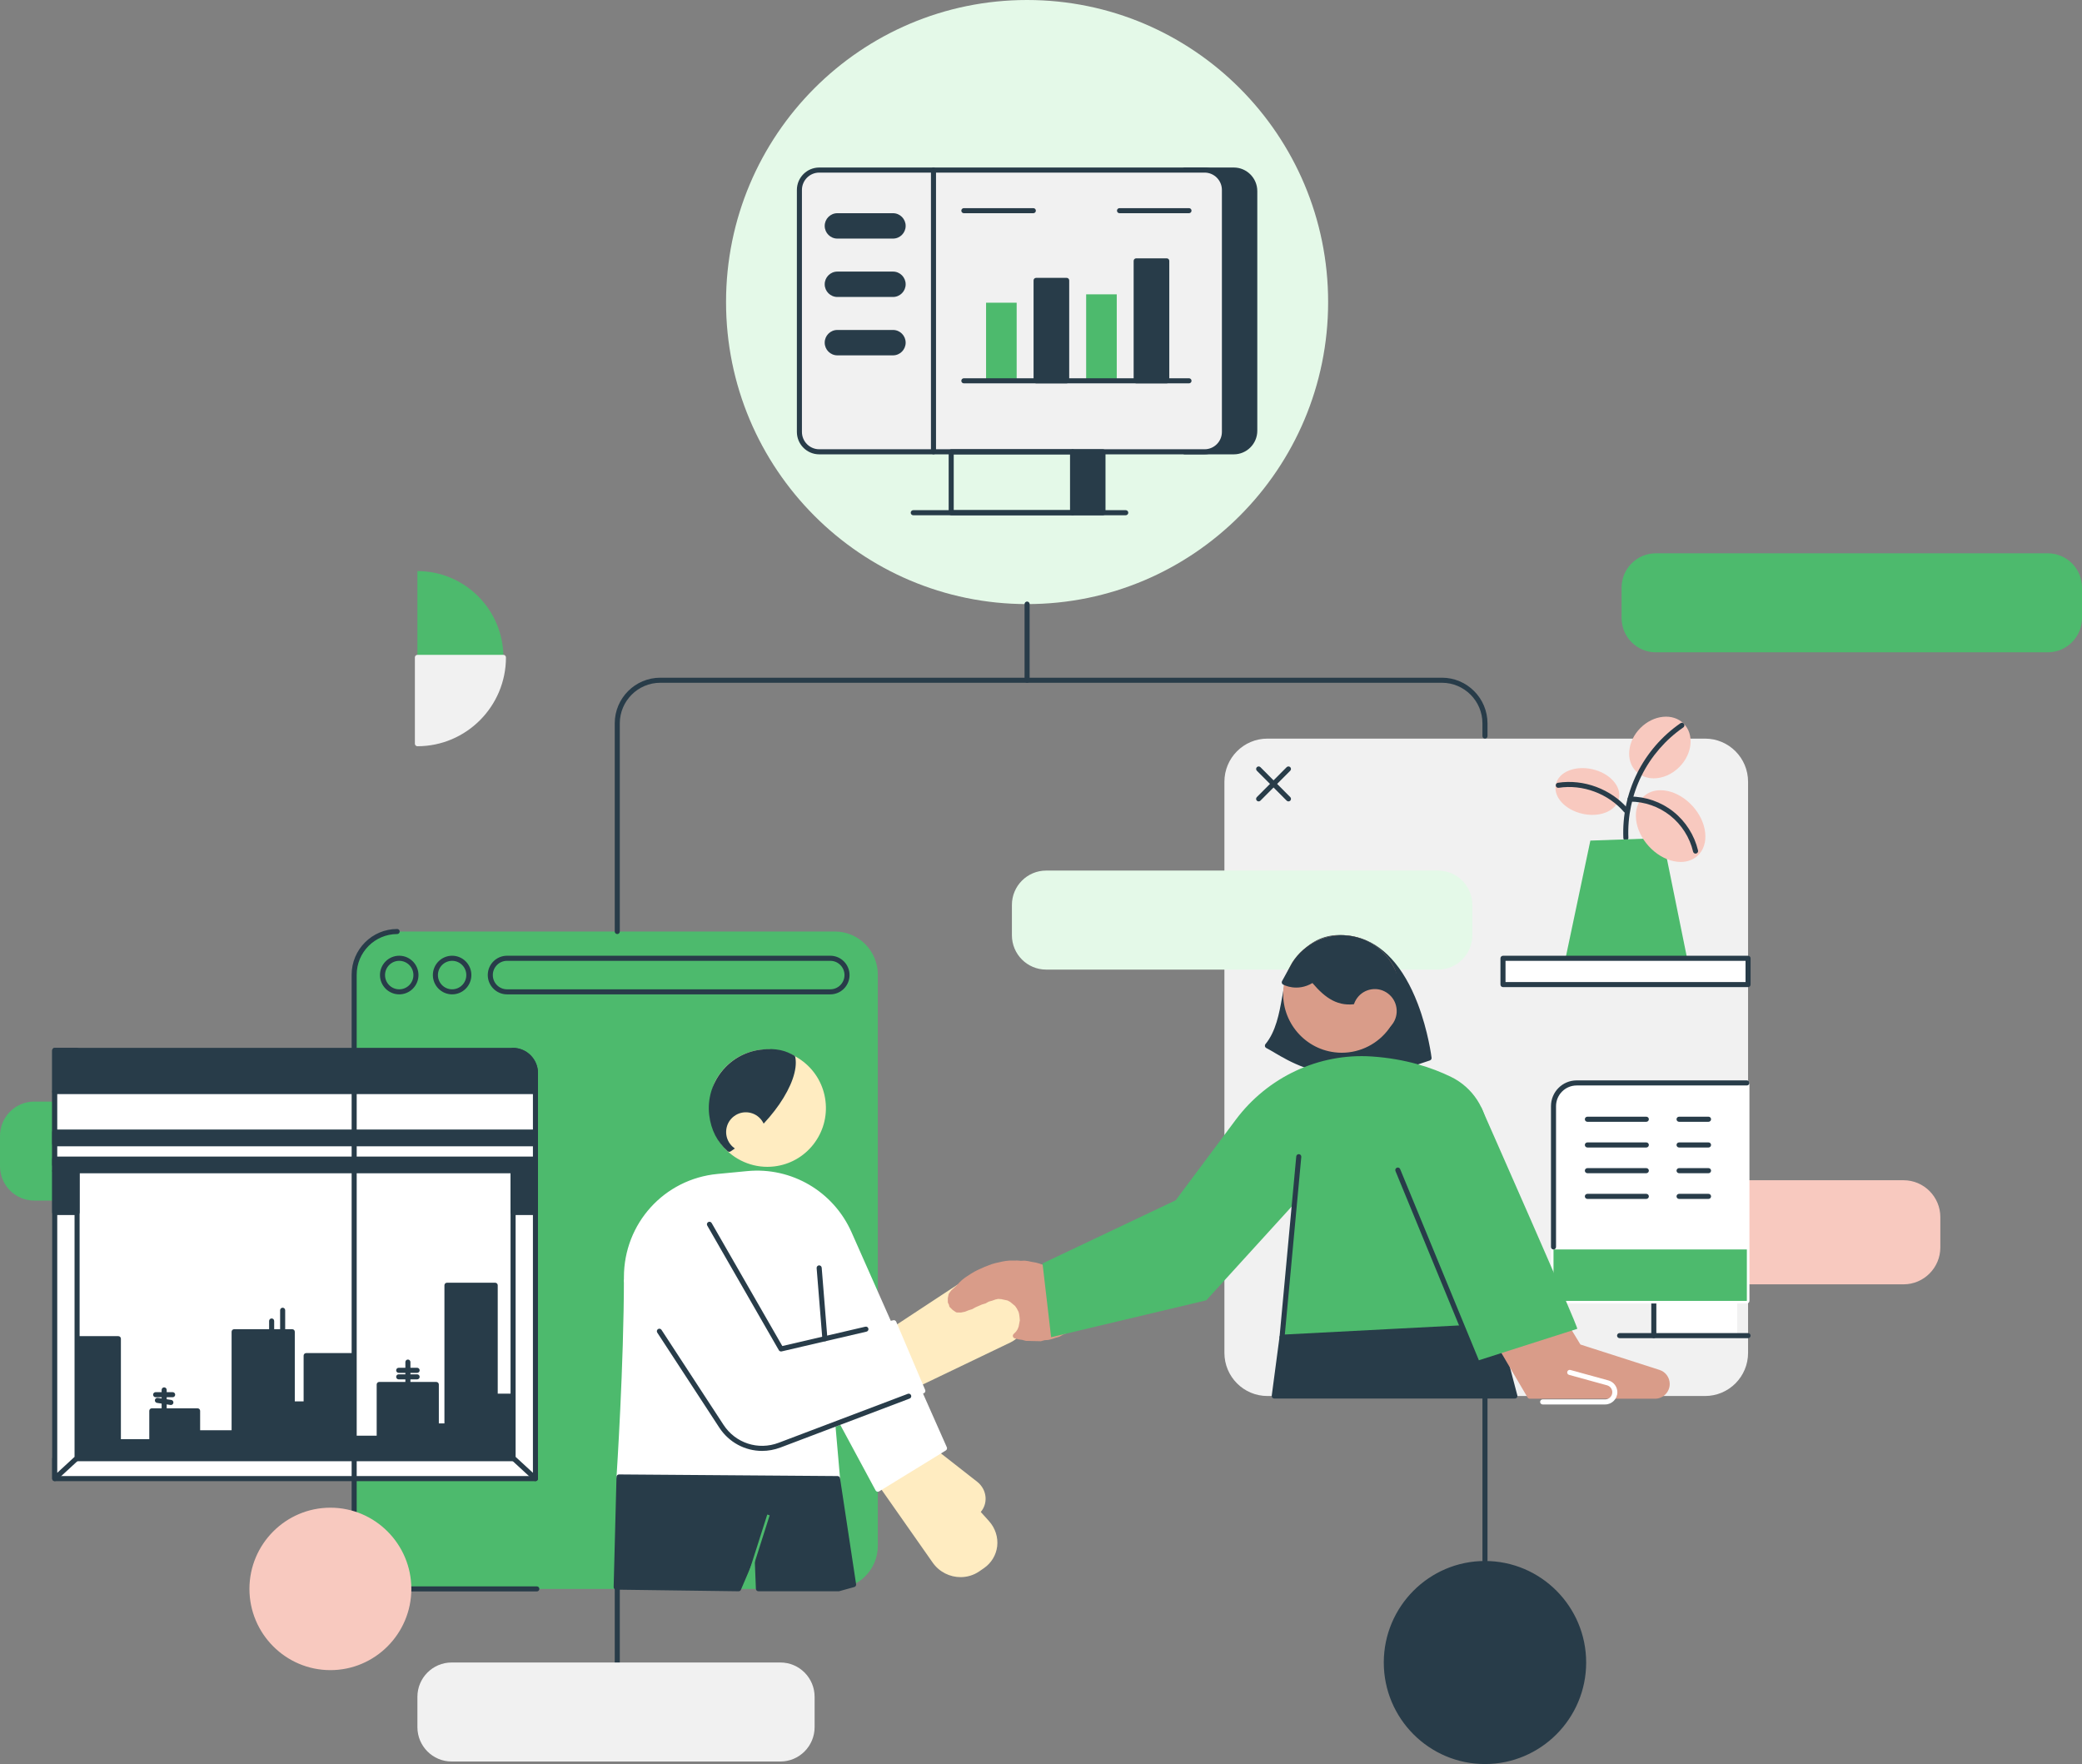<svg width="360" height="305" viewBox="0 0 360 305" fill="none" xmlns="http://www.w3.org/2000/svg">
<rect x="0" y="0" width="360" height="305" fill="#808080" stroke="none"/>
<g clip-path="url(#clip0)">
<path d="M294.824 241.367H219.149C215.042 241.367 211.713 238.027 211.713 233.907V135.165C211.713 131.045 215.042 127.705 219.149 127.705H294.824C298.931 127.705 302.26 131.045 302.26 135.165V233.907C302.26 238.027 298.931 241.367 294.824 241.367Z" fill="#F1F1F1"/>
<path d="M61.445 207.576H5.918C2.651 207.576 0 204.916 0 201.638V196.394C0 193.12 2.651 190.46 5.918 190.46H61.449V207.576H61.445Z" fill="#4DBA6D"/>
<path d="M248.663 167.64H180.888C177.621 167.64 174.97 164.981 174.97 161.703V156.458C174.97 153.18 177.621 150.521 180.888 150.521H248.667C251.935 150.521 254.585 153.18 254.585 156.458V161.703C254.581 164.981 251.93 167.64 248.663 167.64Z" fill="#E4F9E8"/>
<path d="M144.35 274.719H68.675C64.568 274.719 61.239 271.38 61.239 267.259V168.518C61.239 164.397 64.568 161.058 68.675 161.058H144.35C148.457 161.058 151.786 164.397 151.786 168.518V267.259C151.786 271.38 148.457 274.719 144.35 274.719Z" fill="#4DBA6D"/>
<path d="M90.652 192.532H11.942V253.922H90.652V192.532Z" fill="white"/>
<path d="M90.652 254.366H11.942C11.701 254.366 11.504 254.168 11.504 253.927V192.532C11.504 192.29 11.701 192.093 11.942 192.093H90.652C90.892 192.093 91.089 192.29 91.089 192.532V253.922C91.089 254.168 90.892 254.366 90.652 254.366ZM12.379 253.488H90.214V192.971H12.379V253.488Z" fill="#283C49"/>
<path d="M12.462 231.458H20.467V249.271H26.25V243.934H34.167V247.721H40.479V230.251H50.531V242.727H52.933V234.38H61.117V248.665H65.566V239.375H75.438V246.541H77.28V222.22H85.621V241.398H90.652V253.927H11.942L12.462 231.458Z" fill="#283C49"/>
<path d="M90.652 254.366H11.942C11.823 254.366 11.71 254.317 11.631 254.234C11.548 254.151 11.504 254.036 11.504 253.918L12.025 231.449C12.029 231.212 12.226 231.019 12.462 231.019H20.467C20.708 231.019 20.904 231.216 20.904 231.458V248.832H25.812V243.934C25.812 243.693 26.009 243.495 26.25 243.495H34.167C34.408 243.495 34.605 243.693 34.605 243.934V247.283H40.046V230.255C40.046 230.014 40.243 229.816 40.483 229.816H50.535C50.776 229.816 50.973 230.014 50.973 230.255V242.293H52.499V234.385C52.499 234.143 52.696 233.946 52.937 233.946H61.121C61.362 233.946 61.559 234.143 61.559 234.385V248.23H65.132V239.375C65.132 239.133 65.329 238.936 65.57 238.936H75.442C75.683 238.936 75.88 239.133 75.88 239.375V246.102H76.847V222.22C76.847 221.979 77.043 221.781 77.284 221.781H85.626C85.866 221.781 86.063 221.979 86.063 222.22V240.959H90.652C90.892 240.959 91.089 241.156 91.089 241.398V253.927C91.089 254.168 90.892 254.366 90.652 254.366ZM12.388 253.488H90.214V241.836H85.626C85.385 241.836 85.188 241.639 85.188 241.398V222.659H77.721V246.541C77.721 246.782 77.525 246.98 77.284 246.98H75.442C75.202 246.98 75.005 246.782 75.005 246.541V239.813H66.007V248.669C66.007 248.911 65.81 249.108 65.57 249.108H61.121C60.881 249.108 60.684 248.911 60.684 248.669V234.824H53.374V242.732C53.374 242.973 53.178 243.171 52.937 243.171H50.535C50.295 243.171 50.098 242.973 50.098 242.732V230.694H40.916V247.721C40.916 247.963 40.72 248.16 40.479 248.16H34.167C33.926 248.16 33.73 247.963 33.73 247.721V244.373H26.687V249.271C26.687 249.512 26.49 249.709 26.25 249.709H20.467C20.226 249.709 20.029 249.512 20.029 249.271V231.897H12.886L12.388 253.488Z" fill="#283C49"/>
<path d="M92.585 252.202H9.461V255.643H92.585V252.202Z" fill="white"/>
<path d="M92.585 256.086H9.461C9.221 256.086 9.024 255.888 9.024 255.647V252.206C9.024 251.965 9.221 251.768 9.461 251.768H92.585C92.826 251.768 93.022 251.965 93.022 252.206V255.647C93.022 255.888 92.826 256.086 92.585 256.086ZM9.899 255.208H92.148V252.645H9.899V255.208Z" fill="#283C49"/>
<path d="M13.324 181.613H9.461V255.647L13.324 252.084V181.613Z" fill="white"/>
<path d="M9.461 256.086C9.4 256.086 9.343 256.073 9.286 256.051C9.129 255.981 9.024 255.823 9.024 255.647V181.613C9.024 181.372 9.221 181.174 9.461 181.174H13.328C13.569 181.174 13.766 181.372 13.766 181.613V252.084C13.766 252.206 13.713 252.325 13.626 252.408L9.759 255.972C9.676 256.046 9.566 256.086 9.461 256.086ZM9.899 182.052V254.646L12.891 251.89V182.052H9.899Z" fill="#283C49"/>
<path d="M88.718 181.613C90.853 181.613 92.585 183.351 92.585 185.493V255.647L88.718 252.084V181.613Z" fill="white"/>
<path d="M92.585 256.086C92.476 256.086 92.371 256.046 92.288 255.972L88.421 252.408C88.329 252.325 88.281 252.206 88.281 252.084V181.613C88.281 181.372 88.478 181.174 88.718 181.174C91.089 181.174 93.022 183.11 93.022 185.493V255.647C93.022 255.823 92.922 255.981 92.76 256.051C92.703 256.073 92.642 256.086 92.585 256.086ZM89.156 251.89L92.148 254.646V185.493C92.148 183.746 90.84 182.298 89.156 182.083V251.89Z" fill="#283C49"/>
<path d="M88.605 181.613H9.461V188.736H92.585V185.607C92.585 183.399 90.8 181.613 88.605 181.613Z" fill="#283C49"/>
<path d="M92.585 189.175H9.461C9.221 189.175 9.024 188.977 9.024 188.736V181.613C9.024 181.372 9.221 181.174 9.461 181.174H88.605C91.041 181.174 93.022 183.162 93.022 185.607V188.736C93.022 188.977 92.826 189.175 92.585 189.175ZM9.899 188.297H92.148V185.607C92.148 183.649 90.56 182.052 88.605 182.052H9.899V188.297Z" fill="#283C49"/>
<path d="M92.585 188.736H9.461V201.419H92.585V188.736Z" fill="white"/>
<path d="M92.585 201.853H9.461C9.221 201.853 9.024 201.655 9.024 201.414V188.731C9.024 188.49 9.221 188.293 9.461 188.293H92.585C92.826 188.293 93.022 188.49 93.022 188.731V201.414C93.022 201.66 92.826 201.853 92.585 201.853ZM9.899 200.975H92.148V189.17H9.899V200.975Z" fill="#283C49"/>
<path d="M92.585 195.74H9.461V197.758H92.585V195.74Z" fill="#283C49"/>
<path d="M92.585 198.193H9.461C9.221 198.193 9.024 197.995 9.024 197.754V195.735C9.024 195.494 9.221 195.297 9.461 195.297H92.585C92.826 195.297 93.022 195.494 93.022 195.735V197.754C93.022 198 92.826 198.193 92.585 198.193ZM9.899 197.315H92.148V196.174H9.899V197.315Z" fill="#283C49"/>
<path d="M92.585 200.405H9.461V202.423H92.585V200.405Z" fill="#283C49"/>
<path d="M92.585 202.862H9.461C9.221 202.862 9.024 202.665 9.024 202.423V200.405C9.024 200.163 9.221 199.966 9.461 199.966H92.585C92.826 199.966 93.022 200.163 93.022 200.405V202.423C93.022 202.669 92.826 202.862 92.585 202.862ZM9.899 201.985H92.148V200.844H9.899V201.985Z" fill="#283C49"/>
<path d="M92.585 202.459H88.718V209.638H92.585V202.459Z" fill="#283C49"/>
<path d="M92.585 210.077H88.718C88.478 210.077 88.281 209.879 88.281 209.638V202.459C88.281 202.217 88.478 202.02 88.718 202.02H92.585C92.826 202.02 93.022 202.217 93.022 202.459V209.638C93.022 209.879 92.826 210.077 92.585 210.077ZM89.156 209.199H92.148V202.897H89.156V209.199Z" fill="#283C49"/>
<path d="M13.328 202.459H9.461V209.638H13.328V202.459Z" fill="#283C49"/>
<path d="M13.324 210.077H9.457C9.216 210.077 9.02 209.879 9.02 209.638V202.459C9.02 202.217 9.216 202.02 9.457 202.02H13.324C13.564 202.02 13.761 202.217 13.761 202.459V209.638C13.761 209.879 13.569 210.077 13.324 210.077ZM9.899 209.199H12.891V202.897H9.899V209.199Z" fill="#283C49"/>
<path d="M70.53 241.042C70.29 241.042 70.093 240.845 70.093 240.603V235.499C70.093 235.258 70.29 235.061 70.53 235.061C70.771 235.061 70.968 235.258 70.968 235.499V240.603C70.968 240.849 70.771 241.042 70.53 241.042Z" fill="#283C49"/>
<path d="M72.127 237.365H68.938C68.697 237.365 68.501 237.167 68.501 236.926C68.501 236.684 68.697 236.487 68.938 236.487H72.127C72.367 236.487 72.564 236.684 72.564 236.926C72.564 237.167 72.367 237.365 72.127 237.365Z" fill="#283C49"/>
<path d="M72.127 238.492H68.938C68.697 238.492 68.501 238.295 68.501 238.054C68.501 237.812 68.697 237.615 68.938 237.615H72.127C72.367 237.615 72.564 237.812 72.564 238.054C72.564 238.295 72.367 238.492 72.127 238.492Z" fill="#283C49"/>
<path d="M48.873 230.69C48.633 230.69 48.436 230.492 48.436 230.251V226.538C48.436 226.297 48.633 226.099 48.873 226.099C49.114 226.099 49.311 226.297 49.311 226.538V230.251C49.311 230.497 49.118 230.69 48.873 230.69Z" fill="#283C49"/>
<path d="M46.97 230.69C46.73 230.69 46.533 230.492 46.533 230.251V228.395C46.533 228.153 46.73 227.956 46.97 227.956C47.211 227.956 47.408 228.153 47.408 228.395V230.251C47.408 230.497 47.215 230.69 46.97 230.69Z" fill="#283C49"/>
<path d="M28.384 244.373C28.144 244.373 27.947 244.176 27.947 243.934V240.309C27.947 240.068 28.144 239.87 28.384 239.87C28.625 239.87 28.822 240.068 28.822 240.309V243.934C28.822 244.176 28.625 244.373 28.384 244.373Z" fill="#283C49"/>
<path d="M29.854 241.578H26.91C26.67 241.578 26.473 241.38 26.473 241.139C26.473 240.897 26.67 240.7 26.91 240.7H29.854C30.095 240.7 30.292 240.897 30.292 241.139C30.292 241.38 30.099 241.578 29.854 241.578Z" fill="#283C49"/>
<path d="M29.548 242.92C29.526 242.92 29.504 242.92 29.482 242.916L27.151 242.556C26.91 242.521 26.748 242.297 26.783 242.056C26.818 241.815 27.046 241.652 27.282 241.687L29.613 242.047C29.854 242.082 30.016 242.306 29.981 242.547C29.95 242.762 29.762 242.92 29.548 242.92Z" fill="#283C49"/>
<path d="M222.321 171.45C221.774 174.223 221.337 178.173 219.149 180.806C222.64 182.548 229.818 189.069 247.105 182.934C247.105 182.934 244.962 165.073 234.573 162.479C224.184 159.886 222.321 171.45 222.321 171.45Z" fill="#283C49"/>
<path d="M233.821 185.958C227.076 185.958 222.999 183.553 220.387 182.013C219.841 181.688 219.364 181.407 218.953 181.201C218.834 181.139 218.747 181.03 218.721 180.898C218.695 180.766 218.725 180.63 218.813 180.525C220.619 178.348 221.197 175.162 221.66 172.599C221.739 172.169 221.813 171.761 221.888 171.371C221.94 171.046 222.876 165.701 226.848 163.067C229.005 161.637 231.638 161.299 234.669 162.054C239.061 163.151 242.678 167.114 245.137 173.521C246.97 178.304 247.529 182.833 247.534 182.882C247.56 183.083 247.438 183.281 247.245 183.347C241.874 185.256 237.46 185.958 233.821 185.958ZM219.814 180.661C220.125 180.832 220.462 181.034 220.834 181.249C224.7 183.531 231.874 187.766 246.62 182.636C246.248 180.152 243.65 165.196 234.464 162.905C231.677 162.207 229.28 162.51 227.334 163.796C223.637 166.245 222.763 171.463 222.754 171.515C222.754 171.52 222.754 171.524 222.749 171.533C222.675 171.919 222.601 172.332 222.522 172.757C222.067 175.263 221.512 178.348 219.814 180.661Z" fill="#283C49"/>
<path d="M154.45 229.944L165.744 222.514L167.634 225.928L171.4 224.441C173.373 223.659 175.608 224.585 176.461 226.534C177.314 228.487 176.47 230.769 174.55 231.69L158.619 239.335" fill="#FFECC1"/>
<path d="M158.619 239.778C158.457 239.778 158.299 239.686 158.225 239.528C158.12 239.309 158.212 239.045 158.431 238.944L174.362 231.3C176.076 230.475 176.824 228.46 176.059 226.714C175.298 224.971 173.325 224.155 171.558 224.853L167.791 226.341C167.59 226.42 167.354 226.336 167.249 226.143L165.587 223.141L154.686 230.312C154.485 230.444 154.214 230.387 154.083 230.185C153.951 229.983 154.008 229.711 154.209 229.579L165.504 222.15C165.604 222.084 165.731 222.062 165.849 222.093C165.967 222.123 166.068 222.198 166.125 222.308L167.826 225.388L171.234 224.041C173.439 223.172 175.906 224.195 176.855 226.367C177.808 228.553 176.877 231.067 174.733 232.098L158.802 239.743C158.746 239.765 158.68 239.778 158.619 239.778Z" fill="#FFECC1"/>
<path d="M180.809 219.275L180.201 219.06L179.584 218.946L178.981 218.793L178.377 218.621L177.76 218.529L177.144 218.415L176.518 218.45L175.893 218.415L175.271 218.437L174.646 218.42L174.029 218.507L173.412 218.621L172.796 218.709L172.183 218.828L171.575 218.981L170.998 219.231L170.407 219.433L169.847 219.705L169.261 219.929L168.736 220.271L168.203 220.596L167.691 220.952L167.175 221.307L166.685 221.693L166.186 222.071L165.753 222.523L165.311 222.979L164.843 223.418L164.498 223.923L164.349 224.511L164.323 225.13L164.585 225.691L164.603 225.682L164.966 226.192L165.521 226.472L166.138 226.486L166.742 226.345L167.328 226.117L167.918 225.906L168.496 225.665L169.06 225.384L169.664 225.191L170.245 224.954L170.81 224.669L171.4 224.449L171.978 224.269L172.573 224.151L173.176 224.221L173.767 224.304L174.34 224.484L174.882 224.748L175.39 225.077L175.823 225.507L176.199 225.985L176.418 226.551L176.488 226.521L176.689 227.091L176.781 227.688L176.794 228.289L176.728 228.886L176.557 229.461L176.278 229.992L175.98 230.505L175.578 230.966L176.208 231.102L176.816 231.26L177.441 231.33L178.062 231.466L178.692 231.48L179.326 231.484L179.956 231.436L180.582 231.361L181.207 231.26L181.807 231.063L182.423 230.927L183.023 230.725L183.587 230.44L184.156 230.163L184.702 229.856L185.258 229.553L185.774 229.184L186.225 228.759L185.888 228.219L185.59 227.653L185.31 227.069L184.969 226.529L184.632 225.981L184.326 225.419L184.024 224.853L183.666 224.318L183.364 223.752L183.066 223.181L182.686 222.663L182.384 222.093L182.056 221.54L181.785 220.952L181.439 220.408L181.076 219.872L180.809 219.275Z" fill="#D99C89"/>
<path d="M179.956 231.897L177.424 231.835C177.389 231.835 177.354 231.831 177.319 231.818L176.737 231.66L176.142 231.581C176.124 231.576 176.103 231.576 176.085 231.567L175.451 231.392C175.302 231.352 175.184 231.23 175.145 231.08C175.105 230.927 175.149 230.769 175.258 230.659L175.674 230.246L175.958 229.821L176.142 229.338L176.339 228.272L176.291 227.732L176.216 227.188L176.107 226.784C176.094 226.766 176.085 226.749 176.072 226.731L175.809 226.218L175.508 225.788L174.655 225.086L174.208 224.849L173.111 224.616L172.599 224.577L172.096 224.691L171.553 224.884L170.963 225.051L170.455 225.336C170.429 225.353 170.399 225.362 170.368 225.371L169.79 225.546L168.679 226.029L168.15 226.328C168.124 226.345 168.098 226.354 168.067 226.363L167.463 226.551L166.908 226.775C166.886 226.784 166.86 226.793 166.833 226.797L166.217 226.924C166.186 226.933 166.151 226.929 166.12 226.933L165.495 226.924C165.407 226.924 165.324 226.898 165.254 226.85L164.747 226.503C164.725 226.49 164.708 226.472 164.69 226.455L164.24 226.012C164.143 225.919 164.095 225.783 164.108 225.652C164.108 225.652 164.108 225.652 164.108 225.647L163.938 225.301C163.907 225.244 163.894 225.178 163.894 225.112L163.885 224.498C163.885 224.467 163.89 224.436 163.894 224.401L164.021 223.795C164.034 223.734 164.06 223.673 164.1 223.62L164.471 223.12C164.489 223.098 164.506 223.08 164.524 223.063L165.46 222.211L165.858 221.764L166.344 221.307L166.868 220.895L167.945 220.188L168.5 219.859L169.086 219.565L170.237 219.047L171.431 218.586L172.061 218.402L173.303 218.121L173.95 218.011L174.602 217.946C174.62 217.946 174.642 217.946 174.65 217.946L175.276 217.95L175.893 217.941L176.527 217.994L177.126 217.963C177.157 217.963 177.183 217.963 177.209 217.967L177.83 218.055L178.473 218.191L179.073 218.292L179.716 218.463L180.914 218.893C180.997 218.924 181.067 218.981 181.12 219.051L181.487 219.578C181.5 219.596 181.509 219.613 181.522 219.635L181.807 220.214L182.126 220.723L182.432 221.333L183.084 222.409L183.39 223.001L183.709 223.528L184.059 224.037C184.072 224.059 184.086 224.081 184.094 224.103L184.361 224.686L184.663 225.213L185.363 226.257L186.281 227.982L186.609 228.509C186.732 228.702 186.684 228.956 186.5 229.092L185.494 229.847C185.481 229.856 185.468 229.865 185.45 229.873L184.379 230.519C184.361 230.532 184.339 230.541 184.322 230.549L183.766 230.786L183.237 231.089C183.206 231.107 183.176 231.12 183.141 231.129L182.533 231.304L181.951 231.502L181.303 231.664C181.277 231.668 181.251 231.673 181.225 231.677L180.634 231.717L180.057 231.866C180.031 231.892 179.996 231.897 179.956 231.897ZM177.498 230.957L179.904 231.014L180.464 230.87C180.49 230.861 180.516 230.856 180.542 230.856L181.137 230.817L181.71 230.672L182.275 230.479L182.848 230.312L183.355 230.023C183.373 230.014 183.386 230.005 183.403 230.001L183.95 229.768L184.987 229.145L185.651 228.645L185.529 228.443L185.205 227.868L184.61 226.714L183.924 225.691L183.587 225.103L183.316 224.52L182.974 224.019L182.629 223.449L182.318 222.852L181.671 221.777L181.365 221.167L181.045 220.653L180.752 220.065L180.481 219.679L179.462 219.31L178.889 219.157L178.312 219.06L177.682 218.929L177.135 218.854L176.549 218.885C176.527 218.885 176.509 218.885 176.487 218.885L175.866 218.832L175.285 218.841L174.672 218.836L174.073 218.898L173.482 218.999L172.279 219.271L171.711 219.438L170.582 219.876L168.924 220.653L168.417 220.956L167.385 221.632L166.921 221.996L166.492 222.4L166.103 222.839C166.09 222.852 166.077 222.865 166.064 222.878L165.158 223.699L164.865 224.089L164.769 224.555L164.773 225.024L165.001 225.485C165.014 225.516 165.027 225.542 165.031 225.573L165.276 225.814L165.644 226.069L166.09 226.073L166.619 225.963L167.17 225.744L167.761 225.555L168.268 225.266C168.281 225.257 168.294 225.252 168.308 225.244L169.458 224.739C169.476 224.73 169.489 224.726 169.506 224.721L170.066 224.55L170.578 224.261C170.608 224.243 170.639 224.23 170.674 224.221L171.286 224.046L171.825 223.852C171.842 223.848 171.859 223.839 171.877 223.839L172.472 223.703C172.516 223.694 172.559 223.69 172.603 223.694L173.211 223.743C173.229 223.743 173.246 223.747 173.264 223.752L174.449 224.002C174.488 224.01 174.528 224.024 174.563 224.041L175.101 224.326C175.123 224.34 175.149 224.353 175.171 224.37L176.12 225.151C176.151 225.178 176.172 225.204 176.194 225.235L176.544 225.735C176.557 225.753 176.566 225.77 176.575 225.788L176.794 226.213C176.851 226.266 176.89 226.328 176.912 226.402L177.069 226.986C177.074 227.003 177.078 227.025 177.082 227.043L177.161 227.635L177.218 228.25C177.222 228.285 177.218 228.324 177.214 228.359L177.117 228.948L176.995 229.549C176.99 229.571 176.982 229.597 176.973 229.619L176.759 230.181C176.746 230.211 176.732 230.242 176.715 230.268L176.409 230.725L176.89 230.791C176.907 230.795 176.929 230.795 176.947 230.804L177.498 230.957Z" fill="#D99C89"/>
<path d="M177.594 104.446C206.343 104.446 229.648 81.065 229.648 52.223C229.648 23.381 206.343 0 177.594 0C148.846 0 125.541 23.381 125.541 52.223C125.541 81.065 148.846 104.446 177.594 104.446Z" fill="#E4F9E8"/>
<path d="M177.594 118.05C177.354 118.05 177.157 117.853 177.157 117.612V104.446C177.157 104.205 177.354 104.007 177.594 104.007C177.835 104.007 178.032 104.205 178.032 104.446V117.612C178.032 117.853 177.835 118.05 177.594 118.05Z" fill="#283C49"/>
<path d="M213.336 78.115H204.824V29.403H213.336C215.339 29.403 216.962 31.031 216.962 33.041V74.473C216.962 76.487 215.339 78.115 213.336 78.115Z" fill="#283C49"/>
<path d="M213.336 78.554H204.824C204.583 78.554 204.386 78.356 204.386 78.115V29.403C204.386 29.162 204.583 28.964 204.824 28.964H213.336C215.576 28.964 217.4 30.794 217.4 33.041V74.473C217.4 76.724 215.576 78.554 213.336 78.554ZM205.261 77.676H213.336C215.095 77.676 216.525 76.241 216.525 74.477V33.041C216.525 31.277 215.095 29.842 213.336 29.842H205.261V77.676Z" fill="#283C49"/>
<path d="M106.731 161.496C106.491 161.496 106.294 161.299 106.294 161.058V125.072C106.294 120.719 109.828 117.173 114.168 117.173H249.332C253.671 117.173 257.205 120.719 257.205 125.072V127.266C257.205 127.508 257.008 127.705 256.768 127.705C256.527 127.705 256.33 127.508 256.33 127.266V125.072C256.33 121.201 253.19 118.05 249.332 118.05H114.168C110.31 118.05 107.169 121.201 107.169 125.072V161.058C107.169 161.299 106.972 161.496 106.731 161.496Z" fill="#283C49"/>
<path d="M106.731 287.885C106.491 287.885 106.294 287.687 106.294 287.446V274.719C106.294 274.478 106.491 274.281 106.731 274.281C106.972 274.281 107.169 274.478 107.169 274.719V287.446C107.169 287.687 106.972 287.885 106.731 287.885Z" fill="#283C49"/>
<path d="M256.768 270.331C256.527 270.331 256.331 270.133 256.331 269.892V241.367C256.331 241.126 256.527 240.928 256.768 240.928C257.009 240.928 257.205 241.126 257.205 241.367V269.892C257.205 270.133 257.009 270.331 256.768 270.331Z" fill="#283C49"/>
<path d="M256.768 304.561C266.19 304.561 273.828 296.898 273.828 287.446C273.828 277.994 266.19 270.331 256.768 270.331C247.346 270.331 239.708 277.994 239.708 287.446C239.708 296.898 247.346 304.561 256.768 304.561Z" fill="#283C49"/>
<path d="M256.768 305C247.118 305 239.271 297.127 239.271 287.446C239.271 277.765 247.118 269.892 256.768 269.892C266.418 269.892 274.265 277.765 274.265 287.446C274.265 297.127 266.418 305 256.768 305ZM256.768 270.77C247.604 270.77 240.146 278.252 240.146 287.446C240.146 296.64 247.604 304.122 256.768 304.122C265.932 304.122 273.39 296.64 273.39 287.446C273.39 278.252 265.932 270.77 256.768 270.77Z" fill="#283C49"/>
<path d="M134.932 304.561H78.093C74.826 304.561 72.175 301.902 72.175 298.624V293.379C72.175 290.101 74.826 287.442 78.093 287.442H134.937C138.204 287.442 140.855 290.101 140.855 293.379V298.624C140.851 301.902 138.2 304.561 134.932 304.561Z" fill="#F1F1F1"/>
<path d="M354.082 112.784H286.307C283.04 112.784 280.389 110.125 280.389 106.847V101.602C280.389 98.324 283.04 95.665 286.307 95.665H354.086C357.354 95.665 360.004 98.324 360.004 101.602V106.847C360 110.125 357.349 112.784 354.082 112.784Z" fill="#4DBA6D"/>
<path d="M302.054 204.504H329.153C332.42 204.504 335.071 207.163 335.071 210.441V215.685C335.071 218.964 332.42 221.623 329.153 221.623H302.054" fill="#F8C9BF"/>
<path d="M329.148 222.058H302.05C301.809 222.058 301.613 221.86 301.613 221.619C301.613 221.377 301.809 221.18 302.05 221.18H329.148C332.171 221.18 334.629 218.714 334.629 215.681V210.437C334.629 207.404 332.171 204.938 329.148 204.938H302.05C301.809 204.938 301.613 204.741 301.613 204.499C301.613 204.258 301.809 204.06 302.05 204.06H329.148C332.652 204.06 335.504 206.922 335.504 210.437V215.681C335.504 219.196 332.652 222.058 329.148 222.058Z" fill="#F8C9BF"/>
<path d="M72.175 113.662V98.741C80.39 98.741 87.047 105.42 87.047 113.662H72.175Z" fill="#4DBA6D"/>
<path d="M87.047 113.662C87.047 121.903 80.39 128.583 72.175 128.583V113.662H87.047Z" fill="#F1F1F1"/>
<path d="M72.175 129.022C71.934 129.022 71.737 128.824 71.737 128.583V113.662C71.737 113.421 71.934 113.223 72.175 113.223H87.047C87.288 113.223 87.485 113.421 87.485 113.662C87.485 122.132 80.617 129.022 72.175 129.022ZM72.612 114.101V128.139C80.224 127.911 86.374 121.741 86.606 114.101H72.612Z" fill="#F1F1F1"/>
<path d="M208.284 78.115H141.655C139.761 78.115 138.226 76.575 138.226 74.674V32.843C138.226 30.943 139.761 29.403 141.655 29.403H208.288C210.182 29.403 211.718 30.943 211.718 32.843V74.679C211.713 76.575 210.178 78.115 208.284 78.115Z" fill="#F1F1F1"/>
<path d="M208.284 78.554H141.655C139.525 78.554 137.789 76.816 137.789 74.679V32.843C137.789 30.706 139.521 28.964 141.655 28.964H208.288C210.418 28.964 212.155 30.702 212.155 32.843V74.679C212.151 76.816 210.418 78.554 208.284 78.554ZM141.655 29.842C140.006 29.842 138.663 31.189 138.663 32.843V74.679C138.663 76.333 140.006 77.676 141.655 77.676H208.288C209.937 77.676 211.28 76.329 211.28 74.679V32.843C211.28 31.189 209.937 29.842 208.288 29.842H141.655Z" fill="#283C49"/>
<path d="M185.468 89.086H164.471C164.231 89.086 164.034 88.889 164.034 88.647V78.115C164.034 77.874 164.231 77.676 164.471 77.676H185.468C185.708 77.676 185.905 77.874 185.905 78.115V88.647C185.905 88.889 185.708 89.086 185.468 89.086ZM164.909 88.209H185.03V78.554H164.909V88.209Z" fill="#283C49"/>
<path d="M190.717 78.115H185.468V88.647H190.717V78.115Z" fill="#283C49"/>
<path d="M190.717 89.086H185.468C185.227 89.086 185.03 88.889 185.03 88.647V78.115C185.03 77.874 185.227 77.676 185.468 77.676H190.717C190.957 77.676 191.154 77.874 191.154 78.115V88.647C191.154 88.889 190.957 89.086 190.717 89.086ZM185.905 88.209H190.279V78.554H185.905V88.209Z" fill="#283C49"/>
<path d="M194.654 89.086H157.91C157.669 89.086 157.473 88.889 157.473 88.647C157.473 88.406 157.669 88.209 157.91 88.209H194.654C194.894 88.209 195.091 88.406 195.091 88.647C195.091 88.889 194.894 89.086 194.654 89.086Z" fill="#283C49"/>
<path d="M161.41 78.554C161.169 78.554 160.972 78.356 160.972 78.115V29.403C160.972 29.162 161.169 28.964 161.41 28.964C161.65 28.964 161.847 29.162 161.847 29.403V78.115C161.847 78.356 161.65 78.554 161.41 78.554Z" fill="#283C49"/>
<path d="M154.411 40.813H144.787C143.821 40.813 143.038 40.027 143.038 39.057C143.038 38.088 143.821 37.302 144.787 37.302H154.411C155.377 37.302 156.16 38.088 156.16 39.057C156.16 40.027 155.377 40.813 154.411 40.813Z" fill="#283C49"/>
<path d="M154.411 41.252H144.787C143.58 41.252 142.6 40.269 142.6 39.057C142.6 37.846 143.58 36.863 144.787 36.863H154.411C155.618 36.863 156.598 37.846 156.598 39.057C156.598 40.269 155.618 41.252 154.411 41.252ZM144.787 37.741C144.065 37.741 143.475 38.333 143.475 39.057C143.475 39.782 144.065 40.374 144.787 40.374H154.411C155.132 40.374 155.723 39.782 155.723 39.057C155.723 38.333 155.132 37.741 154.411 37.741H144.787Z" fill="#283C49"/>
<path d="M154.411 50.907H144.787C143.821 50.907 143.038 50.121 143.038 49.151C143.038 48.181 143.821 47.396 144.787 47.396H154.411C155.377 47.396 156.16 48.181 156.16 49.151C156.16 50.121 155.377 50.907 154.411 50.907Z" fill="#283C49"/>
<path d="M154.411 51.345H144.787C143.58 51.345 142.6 50.362 142.6 49.151C142.6 47.94 143.58 46.957 144.787 46.957H154.411C155.618 46.957 156.598 47.94 156.598 49.151C156.598 50.362 155.618 51.345 154.411 51.345ZM144.787 47.834C144.065 47.834 143.475 48.427 143.475 49.151C143.475 49.875 144.065 50.468 144.787 50.468H154.411C155.132 50.468 155.723 49.875 155.723 49.151C155.723 48.427 155.132 47.834 154.411 47.834H144.787Z" fill="#283C49"/>
<path d="M154.411 61H144.787C143.821 61 143.038 60.215 143.038 59.245C143.038 58.275 143.821 57.489 144.787 57.489H154.411C155.377 57.489 156.16 58.275 156.16 59.245C156.16 60.215 155.377 61 154.411 61Z" fill="#283C49"/>
<path d="M154.411 61.439H144.787C143.58 61.439 142.6 60.456 142.6 59.245C142.6 58.033 143.58 57.05 144.787 57.05H154.411C155.618 57.05 156.598 58.033 156.598 59.245C156.598 60.456 155.618 61.439 154.411 61.439ZM144.787 57.928C144.065 57.928 143.475 58.52 143.475 59.245C143.475 59.969 144.065 60.561 144.787 60.561H154.411C155.132 60.561 155.723 59.969 155.723 59.245C155.723 58.52 155.132 57.928 154.411 57.928H144.787Z" fill="#283C49"/>
<path d="M175.792 52.337H170.503V65.841H175.792V52.337Z" fill="#4DBA6D"/>
<path d="M184.444 48.48H179.156V65.841H184.444V48.48Z" fill="#283C49"/>
<path d="M184.44 66.279H179.151C178.911 66.279 178.714 66.082 178.714 65.841V48.48C178.714 48.238 178.911 48.041 179.151 48.041H184.44C184.68 48.041 184.877 48.238 184.877 48.48V65.841C184.877 66.082 184.685 66.279 184.44 66.279ZM179.593 65.402H184.007V48.919H179.593V65.402Z" fill="#283C49"/>
<path d="M193.097 50.889H187.808V65.836H193.097V50.889Z" fill="#4DBA6D"/>
<path d="M201.745 45.105H196.456V65.841H201.745V45.105Z" fill="#283C49"/>
<path d="M201.744 66.279H196.456C196.215 66.279 196.019 66.082 196.019 65.841V45.105C196.019 44.864 196.215 44.666 196.456 44.666H201.744C201.985 44.666 202.182 44.864 202.182 45.105V65.841C202.182 66.082 201.985 66.279 201.744 66.279ZM196.893 65.402H201.307V45.544H196.893V65.402Z" fill="#283C49"/>
<path d="M205.589 66.279H166.659C166.418 66.279 166.221 66.082 166.221 65.841C166.221 65.599 166.418 65.402 166.659 65.402H205.589C205.83 65.402 206.027 65.599 206.027 65.841C206.027 66.082 205.83 66.279 205.589 66.279Z" fill="#283C49"/>
<path d="M178.675 36.863H166.659C166.418 36.863 166.221 36.666 166.221 36.424C166.221 36.183 166.418 35.986 166.659 35.986H178.675C178.915 35.986 179.112 36.183 179.112 36.424C179.112 36.666 178.915 36.863 178.675 36.863Z" fill="#283C49"/>
<path d="M205.589 36.863H193.573C193.333 36.863 193.136 36.666 193.136 36.424C193.136 36.183 193.333 35.986 193.573 35.986H205.589C205.83 35.986 206.027 36.183 206.027 36.424C206.027 36.666 205.83 36.863 205.589 36.863Z" fill="#283C49"/>
<path d="M222.382 170.695C221.743 176.027 225.531 180.867 230.842 181.508C234.459 181.947 237.854 180.323 239.853 177.558C240.789 176.264 240.859 174.548 241.06 172.849C241.314 170.734 241.432 168.869 240.474 167.14C239.017 164.511 236.366 162.594 233.16 162.203C227.85 161.562 223.025 165.363 222.382 170.695Z" fill="#D99C89"/>
<path d="M232.001 182.017C231.599 182.017 231.196 181.995 230.789 181.942C225.247 181.271 221.28 176.202 221.945 170.638C222.614 165.077 227.67 161.101 233.213 161.768C236.423 162.155 239.284 164.086 240.859 166.925C241.887 168.786 241.756 170.73 241.497 172.898C241.471 173.117 241.445 173.337 241.423 173.556C241.261 175.048 241.091 176.593 240.207 177.808C238.287 180.472 235.225 182.017 232.001 182.017ZM222.819 170.747C222.207 175.829 225.833 180.463 230.899 181.073C234.232 181.477 237.53 180.029 239.503 177.304C240.251 176.272 240.4 174.912 240.557 173.468C240.583 173.244 240.605 173.021 240.631 172.797C240.872 170.782 240.999 168.983 240.098 167.355C238.659 164.757 236.047 162.997 233.112 162.642C228.038 162.023 223.427 165.665 222.819 170.747Z" fill="#D99C89"/>
<path d="M240.811 176.009C241.222 175.105 241.493 174.109 241.624 173.021C242.263 167.689 238.475 162.848 233.165 162.207C229.337 161.747 225.763 163.585 223.826 166.644C223.078 168.009 222.067 169.843 222.067 169.843C222.067 169.843 224.403 171.151 227.028 169.396C229.215 172.029 231.41 173.806 234.857 173.069C234.853 173.069 240.29 177.146 240.811 176.009Z" fill="#283C49"/>
<path d="M240.452 176.641C239.074 176.641 235.942 174.421 234.748 173.534C231.402 174.175 229.171 172.591 226.936 169.966C224.259 171.537 221.953 170.278 221.853 170.221C221.678 170.124 221.595 169.922 221.643 169.729C221.652 169.69 221.669 169.655 221.687 169.62C221.748 169.51 222.719 167.75 223.441 166.429C225.536 163.12 229.372 161.303 233.217 161.769C238.759 162.44 242.727 167.509 242.057 173.073C241.922 174.201 241.633 175.25 241.205 176.193C241.108 176.404 240.925 176.558 240.688 176.619C240.618 176.632 240.54 176.641 240.452 176.641ZM234.853 172.63C234.945 172.63 235.037 172.661 235.116 172.718C237.478 174.486 239.866 175.838 240.439 175.772C240.82 174.925 241.073 173.982 241.191 172.968C241.804 167.886 238.178 163.252 233.112 162.642C229.604 162.216 226.096 163.879 224.193 166.881L223.047 168.97C222.894 169.247 222.776 169.462 222.68 169.637C223.401 169.892 225.007 170.225 226.783 169.036C226.971 168.913 227.22 168.948 227.36 169.119C229.587 171.796 231.599 173.323 234.761 172.643C234.792 172.634 234.822 172.63 234.853 172.63Z" fill="#283C49"/>
<path d="M299.942 223.181H285.961V230.927H299.942V223.181Z" fill="white"/>
<path d="M299.942 231.365H285.962C285.721 231.365 285.524 231.168 285.524 230.927V223.181C285.524 222.94 285.721 222.742 285.962 222.742H299.942C300.182 222.742 300.379 222.94 300.379 223.181V230.927C300.379 231.168 300.187 231.365 299.942 231.365ZM286.399 230.488H299.504V223.62H286.399V230.488Z" fill="white"/>
<path d="M159.852 249.626L168.693 256.542C170.215 257.736 170.42 259.895 169.139 261.26L168.99 261.418L170.679 263.296C172.743 265.591 172.376 269.058 169.887 270.774L169.082 271.332C166.698 272.977 163.325 272.341 161.633 269.927L151.371 255.292L159.852 249.626Z" fill="#FFECC1"/>
<path d="M166.094 272.683C164.248 272.683 162.416 271.805 161.269 270.169L151.007 255.533C150.942 255.436 150.916 255.318 150.937 255.199C150.959 255.085 151.025 254.98 151.126 254.914L159.612 249.257C159.769 249.152 159.975 249.161 160.123 249.275L168.964 256.191C169.804 256.85 170.333 257.819 170.412 258.859C170.482 259.803 170.189 260.703 169.585 261.414L171.007 262.993C172.091 264.2 172.607 265.789 172.424 267.351C172.244 268.874 171.413 270.248 170.14 271.125L169.331 271.683C168.343 272.363 167.214 272.683 166.094 272.683ZM151.983 255.401L161.987 269.668C163.527 271.867 166.663 272.459 168.833 270.963L169.642 270.406C170.722 269.66 171.4 268.54 171.553 267.255C171.706 265.942 171.273 264.604 170.359 263.586L168.671 261.708C168.518 261.536 168.522 261.277 168.679 261.111L168.828 260.957C169.349 260.409 169.602 259.684 169.546 258.93C169.484 258.14 169.082 257.394 168.434 256.889L159.843 250.166L151.983 255.401Z" fill="#FFECC1"/>
<path d="M285.962 231.365C285.721 231.365 285.524 231.168 285.524 230.927V223.181C285.524 222.94 285.721 222.742 285.962 222.742C286.202 222.742 286.399 222.94 286.399 223.181V230.927C286.399 231.168 286.202 231.365 285.962 231.365Z" fill="#283C49"/>
<path d="M237.713 178.173C239.564 178.173 241.064 176.668 241.064 174.811C241.064 172.954 239.564 171.449 237.713 171.449C235.863 171.449 234.363 172.954 234.363 174.811C234.363 176.668 235.863 178.173 237.713 178.173Z" fill="#D99C89"/>
<path d="M237.709 178.611C236.904 178.611 236.121 178.353 235.461 177.865C234.647 177.26 234.118 176.373 233.969 175.368C233.82 174.363 234.07 173.363 234.673 172.547C235.277 171.73 236.161 171.199 237.158 171.05C238.16 170.901 239.157 171.151 239.971 171.757C240.784 172.362 241.314 173.249 241.462 174.254C241.611 175.259 241.362 176.259 240.758 177.076C240.154 177.892 239.271 178.423 238.273 178.572C238.085 178.598 237.893 178.611 237.709 178.611ZM237.722 171.888C237.578 171.888 237.434 171.897 237.289 171.919C236.519 172.033 235.841 172.441 235.378 173.069C234.42 174.363 234.691 176.198 235.981 177.159C236.607 177.624 237.377 177.817 238.142 177.703C238.912 177.589 239.59 177.181 240.054 176.553C241.012 175.259 240.74 173.424 239.45 172.463C238.943 172.086 238.343 171.888 237.722 171.888Z" fill="#D99C89"/>
<path d="M180.262 218.446L181.75 231.199L208.581 224.822L223.799 208.107L221.682 231.199L258.763 229.268L257.249 195.889C257.061 191.737 254.638 188.016 250.915 186.199C247.652 184.606 243.077 183.057 237.193 182.662C228.02 182.052 219.176 186.23 213.664 193.616L203.288 207.527L180.262 218.446Z" fill="#4DBA6D"/>
<path d="M302.054 224.928H268.622V191.25C268.622 189.034 270.416 187.235 272.625 187.235H302.059V224.928H302.054Z" fill="white"/>
<path d="M302.054 225.366H268.622C268.381 225.366 268.185 225.169 268.185 224.928V191.25C268.185 188.793 270.175 186.796 272.624 186.796H302.059C302.299 186.796 302.496 186.993 302.496 187.235V224.928C302.492 225.169 302.295 225.366 302.054 225.366ZM269.055 224.489H301.613V187.674H272.616C270.652 187.674 269.051 189.28 269.051 191.25V224.489H269.055Z" fill="white"/>
<path d="M92.826 275.158H68.676C64.336 275.158 60.802 271.612 60.802 267.259V168.518C60.802 164.165 64.336 160.619 68.676 160.619C68.916 160.619 69.113 160.816 69.113 161.058C69.113 161.299 68.916 161.496 68.676 161.496C64.818 161.496 61.677 164.647 61.677 168.518V267.259C61.677 271.13 64.818 274.281 68.676 274.281H92.826C93.066 274.281 93.263 274.478 93.263 274.719C93.263 274.961 93.071 275.158 92.826 275.158Z" fill="#283C49"/>
<path d="M221.678 231.638C221.665 231.638 221.652 231.638 221.638 231.638C221.398 231.616 221.223 231.401 221.245 231.159L224.136 199.948C224.158 199.707 224.368 199.527 224.613 199.553C224.854 199.575 225.029 199.79 225.007 200.032L222.115 231.243C222.093 231.466 221.901 231.638 221.678 231.638Z" fill="#283C49"/>
<path d="M302.05 216.028H268.618V224.923H302.05V216.028Z" fill="#4DBA6D"/>
<path d="M220.331 241.367L221.678 231.199L258.758 229.268L261.938 241.367H220.331Z" fill="#283C49"/>
<path d="M261.938 241.806H220.33C220.204 241.806 220.085 241.753 220.002 241.657C219.919 241.56 219.88 241.433 219.897 241.31L221.245 231.142C221.271 230.931 221.446 230.773 221.656 230.76L258.736 228.829C258.951 228.816 259.13 228.956 259.182 229.154L262.363 241.253C262.398 241.384 262.367 241.525 262.288 241.635C262.209 241.744 262.074 241.806 261.938 241.806ZM220.829 240.928H261.37L258.426 229.724L222.063 231.62L220.829 240.928Z" fill="#283C49"/>
<path d="M163.312 250.412L151.786 257.481L143.663 242.407L144.818 255.647L107.038 255.366C107.038 255.366 108.315 236.066 108.315 220.829C108.315 211.806 115.152 204.267 124.106 203.411L129.246 202.919C136.708 202.208 143.79 206.36 146.834 213.228L163.312 250.412Z" fill="white"/>
<path d="M151.786 257.92C151.747 257.92 151.712 257.916 151.672 257.907C151.554 257.876 151.458 257.797 151.401 257.692L144.284 244.483L145.255 255.608C145.264 255.73 145.225 255.853 145.142 255.945C145.058 256.038 144.945 256.103 144.818 256.086L107.038 255.805C106.915 255.805 106.801 255.752 106.723 255.665C106.644 255.577 106.6 255.458 106.605 255.335C106.618 255.142 107.882 235.877 107.882 220.824C107.882 211.525 114.841 203.85 124.067 202.972L129.206 202.48C136.861 201.743 144.109 205.996 147.237 213.048L163.715 250.227C163.802 250.429 163.732 250.666 163.544 250.78L152.018 257.854C151.944 257.898 151.865 257.92 151.786 257.92ZM143.663 241.968C143.821 241.968 143.969 242.052 144.048 242.196L151.952 256.863L162.757 250.232L146.436 213.403C143.462 206.698 136.577 202.656 129.289 203.349L124.15 203.841C115.375 204.679 108.757 211.977 108.757 220.82C108.757 234.595 107.698 251.886 107.51 254.923L144.345 255.195L143.23 242.438C143.213 242.231 143.339 242.038 143.541 241.981C143.58 241.977 143.624 241.968 143.663 241.968Z" fill="white"/>
<path d="M270.206 228.245L272.988 232.827L286.815 237.272C287.685 237.553 288.276 238.365 288.276 239.282C288.276 240.45 287.335 241.393 286.172 241.393H264.51L259.379 232.673L270.206 228.245Z" fill="#D99C89"/>
<path d="M286.171 241.836H264.51C264.357 241.836 264.213 241.753 264.134 241.621L259.003 232.902C258.938 232.792 258.924 232.66 258.964 232.537C259.003 232.414 259.095 232.318 259.213 232.27L270.039 227.842C270.236 227.758 270.468 227.833 270.577 228.022L273.272 232.463L286.946 236.856C288.004 237.193 288.713 238.172 288.713 239.287C288.713 240.691 287.571 241.836 286.171 241.836ZM264.76 240.959H286.171C287.09 240.959 287.838 240.208 287.838 239.287C287.838 238.558 287.374 237.918 286.679 237.694L272.852 233.248C272.751 233.217 272.668 233.147 272.611 233.06L270.026 228.798L260.014 232.893L264.76 240.959Z" fill="#D99C89"/>
<path d="M277.55 242.828H266.741C266.501 242.828 266.304 242.631 266.304 242.389C266.304 242.148 266.501 241.951 266.741 241.951H277.55C278.228 241.951 278.783 241.398 278.783 240.713C278.783 240.472 278.98 240.274 279.221 240.274C279.461 240.274 279.658 240.472 279.658 240.713C279.658 241.88 278.709 242.828 277.55 242.828Z" fill="white"/>
<path d="M256.125 191.452C256.352 191.966 273.014 229.654 272.725 229.751C272.436 229.847 255.294 235.32 255.294 235.32L241.694 202.309" fill="#4DBA6D"/>
<path d="M279.221 241.152C278.98 241.152 278.784 240.954 278.784 240.713C278.784 240.156 278.412 239.669 277.878 239.519L271.304 237.711C271.072 237.645 270.932 237.404 270.997 237.172C271.063 236.939 271.304 236.803 271.535 236.864L278.11 238.672C279.024 238.923 279.658 239.761 279.658 240.713C279.658 240.954 279.462 241.152 279.221 241.152Z" fill="white"/>
<path d="M108.319 221.439L124.736 246.576C126.905 249.898 131.083 251.263 134.788 249.859L159.559 240.472L154.551 228.684L135.05 233.226L122.671 211.679" fill="white"/>
<path d="M131.77 250.859C128.852 250.859 126.057 249.407 124.369 246.822L107.952 221.685C107.821 221.483 107.878 221.211 108.079 221.079C108.28 220.947 108.551 221.004 108.682 221.206L125.099 246.343C127.172 249.516 131.092 250.798 134.63 249.455L158.977 240.23L154.293 229.202L135.151 233.661C134.963 233.705 134.77 233.621 134.674 233.454L122.295 211.907C122.173 211.696 122.247 211.429 122.457 211.306C122.667 211.183 122.934 211.257 123.056 211.468L135.273 232.735L154.459 228.267C154.669 228.219 154.879 228.329 154.962 228.522L159.97 240.309C160.019 240.419 160.019 240.542 159.97 240.656C159.922 240.766 159.835 240.853 159.721 240.893L134.95 250.28C133.896 250.666 132.824 250.859 131.77 250.859Z" fill="white"/>
<path d="M142.631 231.901C142.403 231.901 142.215 231.725 142.193 231.497L141.205 219.253C141.187 219.012 141.367 218.801 141.607 218.779C141.843 218.766 142.058 218.942 142.08 219.183L143.068 231.427C143.086 231.668 142.906 231.879 142.666 231.901C142.653 231.901 142.644 231.901 142.631 231.901Z" fill="#283C49"/>
<path d="M106.543 274.408L107.038 255.366L144.818 255.647L147.596 273.973L145.015 274.689H131.144L130.855 267.338L127.715 274.689L106.543 274.408Z" fill="#283C49"/>
<path d="M127.715 275.128H127.71L106.539 274.847C106.421 274.847 106.312 274.798 106.228 274.711C106.145 274.627 106.102 274.513 106.106 274.395L106.6 255.353C106.605 255.116 106.802 254.927 107.038 254.927C107.038 254.927 107.038 254.927 107.042 254.927L144.822 255.208C145.037 255.208 145.22 255.366 145.251 255.581L148.029 273.908C148.064 274.127 147.928 274.338 147.714 274.395L145.129 275.11C145.089 275.119 145.05 275.128 145.011 275.128H131.14C130.904 275.128 130.711 274.943 130.702 274.706L130.488 269.3L128.113 274.864C128.052 275.022 127.89 275.128 127.715 275.128ZM131.564 274.25H144.954L147.106 273.653L144.446 256.082L107.466 255.809L106.994 273.978L127.43 274.245L130.453 267.167C130.532 266.978 130.733 266.868 130.934 266.908C131.135 266.943 131.284 267.119 131.293 267.32L131.564 274.25Z" fill="#283C49"/>
<path d="M132.669 261.861L129.005 273.36L129.421 273.494L133.085 261.995L132.669 261.861Z" fill="#4DBA6D"/>
<path d="M69.03 171.923C67.197 171.923 65.701 170.427 65.701 168.584C65.701 166.741 67.193 165.244 69.03 165.244C70.867 165.244 72.359 166.741 72.359 168.584C72.359 170.427 70.863 171.923 69.03 171.923ZM69.03 166.126C67.678 166.126 66.576 167.228 66.576 168.588C66.576 169.949 67.674 171.05 69.03 171.05C70.386 171.05 71.484 169.949 71.484 168.588C71.484 167.228 70.382 166.126 69.03 166.126Z" fill="#283C49"/>
<path d="M78.177 171.923C76.344 171.923 74.848 170.427 74.848 168.584C74.848 166.741 76.339 165.244 78.177 165.244C80.014 165.244 81.505 166.741 81.505 168.584C81.505 170.427 80.009 171.923 78.177 171.923ZM78.177 166.126C76.825 166.126 75.722 167.228 75.722 168.588C75.722 169.949 76.82 171.05 78.177 171.05C79.532 171.05 80.63 169.949 80.63 168.588C80.63 167.228 79.528 166.126 78.177 166.126Z" fill="#283C49"/>
<path d="M143.567 171.923H87.668C85.836 171.923 84.34 170.427 84.34 168.584C84.34 166.741 85.831 165.244 87.668 165.244H143.567C145.4 165.244 146.896 166.741 146.896 168.584C146.896 170.427 145.404 171.923 143.567 171.923ZM87.668 166.126C86.317 166.126 85.214 167.228 85.214 168.588C85.214 169.949 86.312 171.05 87.668 171.05H143.567C144.918 171.05 146.021 169.949 146.021 168.588C146.021 167.228 144.923 166.126 143.567 166.126H87.668Z" fill="#283C49"/>
<path d="M142.307 190.421C142.946 195.753 139.158 200.593 133.847 201.234C130.23 201.673 126.835 200.049 124.836 197.285C123.9 195.99 123.83 194.274 123.629 192.576C123.375 190.46 123.257 188.595 124.215 186.866C125.672 184.238 128.323 182.32 131.529 181.929C136.839 181.289 141.664 185.089 142.307 190.421Z" fill="#FFECC1"/>
<path d="M132.684 201.743C129.464 201.743 126.398 200.199 124.478 197.543C123.598 196.323 123.428 194.783 123.262 193.291C123.235 193.072 123.213 192.848 123.187 192.628C122.929 190.46 122.794 188.512 123.826 186.651C125.401 183.808 128.257 181.881 131.472 181.495C134.158 181.17 136.809 181.916 138.935 183.588C141.06 185.26 142.412 187.669 142.736 190.364C143.059 193.058 142.316 195.718 140.649 197.855C138.978 199.992 136.581 201.344 133.895 201.669C133.493 201.717 133.086 201.743 132.684 201.743ZM132.701 182.298C132.329 182.298 131.953 182.32 131.577 182.368C128.642 182.724 126.031 184.483 124.591 187.081C123.69 188.709 123.817 190.509 124.058 192.527C124.084 192.751 124.11 192.975 124.132 193.199C124.29 194.638 124.438 195.999 125.186 197.03C127.159 199.76 130.457 201.208 133.79 200.8C136.244 200.501 138.436 199.264 139.962 197.315C141.489 195.367 142.167 192.936 141.87 190.474C141.572 188.012 140.339 185.813 138.397 184.281C136.752 182.982 134.762 182.298 132.701 182.298Z" fill="#FFECC1"/>
<path d="M126.096 198.706C124.377 197.184 123.362 195.209 123.065 192.742C122.426 187.41 126.219 182.605 131.525 181.929C134.272 181.578 135.816 182.162 137.089 182.886C137.885 187.16 132.505 194.568 126.096 198.706Z" fill="#283C49"/>
<path d="M126.096 199.145C125.991 199.145 125.891 199.11 125.808 199.036C124.005 197.438 122.938 195.34 122.632 192.795C121.967 187.27 125.934 182.201 131.472 181.49C134.385 181.117 136 181.754 137.307 182.5C137.421 182.566 137.5 182.675 137.522 182.803C138.322 187.103 133.091 194.704 126.332 199.075C126.258 199.123 126.175 199.145 126.096 199.145ZM133.073 182.263C132.623 182.263 132.124 182.293 131.582 182.364C126.521 183.009 122.894 187.643 123.502 192.69C123.769 194.928 124.635 196.718 126.144 198.149C132.4 193.998 137.233 187.13 136.699 183.162C135.794 182.675 134.713 182.263 133.073 182.263Z" fill="#283C49"/>
<path d="M128.961 198.706C130.599 198.706 131.927 197.374 131.927 195.731C131.927 194.088 130.599 192.756 128.961 192.756C127.323 192.756 125.996 194.088 125.996 195.731C125.996 197.374 127.323 198.706 128.961 198.706Z" fill="#FFECC1"/>
<path d="M128.97 199.145C128.804 199.145 128.633 199.132 128.463 199.106C127.561 198.97 126.77 198.496 126.227 197.763C125.685 197.03 125.462 196.13 125.593 195.226C125.724 194.322 126.201 193.528 126.932 192.984C127.662 192.44 128.559 192.216 129.46 192.347C130.361 192.484 131.153 192.957 131.695 193.69C132.815 195.204 132.496 197.346 130.987 198.469C130.396 198.917 129.696 199.145 128.97 199.145ZM128.957 193.19C128.419 193.19 127.894 193.361 127.457 193.69C126.914 194.094 126.56 194.687 126.459 195.358C126.359 196.029 126.525 196.696 126.927 197.241C127.33 197.785 127.92 198.14 128.589 198.241C129.259 198.342 129.924 198.175 130.466 197.767C131.586 196.933 131.822 195.34 130.991 194.217C130.588 193.673 129.998 193.317 129.329 193.216C129.206 193.203 129.084 193.19 128.957 193.19Z" fill="#FFECC1"/>
<path d="M290.066 132.311C292.168 130.202 292.505 127.119 290.817 125.425C289.129 123.732 286.057 124.07 283.954 126.18C281.851 128.289 281.514 131.372 283.202 133.065C284.89 134.759 287.963 134.421 290.066 132.311Z" fill="#F8C9BF"/>
<path d="M285.948 134.573C284.789 134.573 283.7 134.178 282.895 133.371C281.04 131.51 281.377 128.144 283.647 125.866C285.918 123.589 289.273 123.251 291.127 125.111C292.982 126.972 292.645 130.338 290.375 132.616C289.089 133.906 287.457 134.573 285.948 134.573ZM288.07 124.782C286.788 124.782 285.38 125.366 284.264 126.485C282.335 128.42 281.998 131.229 283.512 132.747C285.025 134.266 287.825 133.928 289.754 131.993C290.703 131.04 291.294 129.855 291.425 128.657C291.552 127.49 291.224 126.454 290.506 125.73C289.872 125.094 289.006 124.782 288.07 124.782Z" fill="#F8C9BF"/>
<path d="M279.49 137.974C279.916 136.083 278.013 134.04 275.239 133.411C272.466 132.782 269.872 133.805 269.446 135.696C269.02 137.588 270.923 139.631 273.696 140.26C276.47 140.889 279.063 139.865 279.49 137.974Z" fill="#F8C9BF"/>
<path d="M275.332 140.892C274.768 140.892 274.186 140.827 273.609 140.695C272.183 140.37 270.923 139.686 270.061 138.76C269.156 137.79 268.788 136.671 269.029 135.609C269.27 134.547 270.079 133.695 271.312 133.213C272.489 132.752 273.919 132.673 275.345 132.998C278.35 133.678 280.402 135.96 279.925 138.084C279.685 139.146 278.875 139.997 277.642 140.48C276.942 140.756 276.155 140.892 275.332 140.892ZM273.618 133.678C272.905 133.678 272.227 133.796 271.632 134.029C270.678 134.406 270.057 135.034 269.882 135.802C269.707 136.57 270 137.408 270.7 138.158C271.444 138.957 272.546 139.554 273.801 139.839C275.057 140.124 276.308 140.063 277.318 139.664C278.272 139.286 278.893 138.659 279.068 137.891C279.44 136.241 277.681 134.428 275.149 133.853C274.632 133.735 274.116 133.678 273.618 133.678Z" fill="#F8C9BF"/>
<path d="M281.133 145.329C280.901 145.329 280.708 145.145 280.695 144.908C280.529 141.037 281.351 137.162 283.075 133.695C284.798 130.228 287.388 127.24 290.568 125.046C290.769 124.91 291.04 124.958 291.176 125.16C291.311 125.362 291.263 125.634 291.062 125.77C288.004 127.881 285.511 130.755 283.853 134.09C282.195 137.426 281.408 141.151 281.566 144.873C281.574 145.114 281.391 145.32 281.146 145.329C281.141 145.329 281.137 145.329 281.133 145.329Z" fill="#283C49"/>
<path d="M274.991 145.338L270.7 165.687H291.718L287.497 144.895L274.991 145.338Z" fill="#4DBA6D"/>
<path d="M281.172 140.585C281.049 140.585 280.927 140.533 280.84 140.432C278.11 137.224 273.666 135.565 269.51 136.21C269.27 136.249 269.047 136.083 269.012 135.841C268.977 135.6 269.138 135.376 269.379 135.341C273.823 134.656 278.587 136.425 281.509 139.861C281.666 140.045 281.644 140.322 281.461 140.48C281.373 140.55 281.273 140.585 281.172 140.585Z" fill="#283C49"/>
<path d="M293.231 147.631C295.15 145.882 294.754 142.309 292.347 139.65C289.94 136.991 286.433 136.253 284.514 138.001C282.595 139.75 282.991 143.323 285.398 145.982C287.805 148.641 291.312 149.379 293.231 147.631Z" fill="#F8C9BF"/>
<path d="M290.616 149.029C290.227 149.029 289.82 148.985 289.404 148.897C287.834 148.568 286.298 147.638 285.069 146.286C283.845 144.934 283.07 143.306 282.895 141.709C282.712 140.059 283.18 138.628 284.216 137.689C285.249 136.745 286.714 136.416 288.332 136.759C289.903 137.088 291.438 138.018 292.667 139.37C293.892 140.721 294.666 142.349 294.841 143.947C295.025 145.597 294.557 147.028 293.52 147.967C292.75 148.665 291.749 149.029 290.616 149.029ZM287.125 137.5C286.211 137.5 285.406 137.785 284.802 138.334C283.98 139.084 283.613 140.243 283.761 141.608C283.919 143.025 284.61 144.474 285.712 145.694C286.815 146.914 288.188 147.743 289.579 148.037C290.918 148.318 292.107 148.063 292.93 147.313C293.752 146.562 294.12 145.399 293.971 144.039C293.813 142.622 293.118 141.173 292.016 139.953C290.913 138.733 289.54 137.904 288.149 137.61C287.799 137.535 287.458 137.5 287.125 137.5Z" fill="#F8C9BF"/>
<path d="M293.179 147.589C292.982 147.589 292.803 147.453 292.755 147.251C292.177 144.798 290.773 142.591 288.805 141.024C286.836 139.462 284.369 138.597 281.859 138.597C281.618 138.597 281.421 138.4 281.421 138.158C281.421 137.917 281.618 137.72 281.859 137.72C284.566 137.72 287.226 138.65 289.347 140.335C291.469 142.02 292.982 144.403 293.608 147.045C293.665 147.282 293.516 147.519 293.284 147.572C293.249 147.585 293.214 147.589 293.179 147.589Z" fill="#283C49"/>
<path d="M302.26 165.687H259.882V170.229H302.26V165.687Z" fill="white"/>
<path d="M302.26 170.668H259.882C259.642 170.668 259.445 170.471 259.445 170.229V165.687C259.445 165.446 259.642 165.249 259.882 165.249H302.26C302.501 165.249 302.697 165.446 302.697 165.687V170.229C302.697 170.471 302.501 170.668 302.26 170.668ZM260.32 169.791H301.823V166.126H260.32V169.791Z" fill="#283C49"/>
<path d="M302.26 231.366H280.043C279.803 231.366 279.606 231.168 279.606 230.927C279.606 230.685 279.803 230.488 280.043 230.488H302.26C302.501 230.488 302.697 230.685 302.697 230.927C302.697 231.168 302.501 231.366 302.26 231.366Z" fill="#283C49"/>
<path d="M284.667 193.954H274.475C274.234 193.954 274.037 193.756 274.037 193.515C274.037 193.273 274.234 193.076 274.475 193.076H284.667C284.907 193.076 285.104 193.273 285.104 193.515C285.104 193.756 284.907 193.954 284.667 193.954Z" fill="#283C49"/>
<path d="M284.667 198.399H274.475C274.234 198.399 274.037 198.202 274.037 197.96C274.037 197.719 274.234 197.522 274.475 197.522H284.667C284.907 197.522 285.104 197.719 285.104 197.96C285.104 198.202 284.907 198.399 284.667 198.399Z" fill="#283C49"/>
<path d="M284.667 202.845H274.475C274.234 202.845 274.037 202.647 274.037 202.406C274.037 202.165 274.234 201.967 274.475 201.967H284.667C284.907 201.967 285.104 202.165 285.104 202.406C285.104 202.647 284.907 202.845 284.667 202.845Z" fill="#283C49"/>
<path d="M284.667 207.29H274.475C274.234 207.29 274.037 207.093 274.037 206.851C274.037 206.61 274.234 206.413 274.475 206.413H284.667C284.907 206.413 285.104 206.61 285.104 206.851C285.104 207.093 284.907 207.29 284.667 207.29Z" fill="#283C49"/>
<path d="M295.423 193.954H290.327C290.086 193.954 289.89 193.756 289.89 193.515C289.89 193.273 290.086 193.076 290.327 193.076H295.423C295.664 193.076 295.861 193.273 295.861 193.515C295.861 193.756 295.664 193.954 295.423 193.954Z" fill="#283C49"/>
<path d="M295.423 198.399H290.327C290.086 198.399 289.89 198.202 289.89 197.96C289.89 197.719 290.086 197.522 290.327 197.522H295.423C295.664 197.522 295.861 197.719 295.861 197.96C295.861 198.202 295.664 198.399 295.423 198.399Z" fill="#283C49"/>
<path d="M295.423 202.845H290.327C290.086 202.845 289.89 202.647 289.89 202.406C289.89 202.165 290.086 201.967 290.327 201.967H295.423C295.664 201.967 295.861 202.165 295.861 202.406C295.861 202.647 295.664 202.845 295.423 202.845Z" fill="#283C49"/>
<path d="M295.423 207.29H290.327C290.086 207.29 289.89 207.093 289.89 206.851C289.89 206.61 290.086 206.413 290.327 206.413H295.423C295.664 206.413 295.861 206.61 295.861 206.851C295.861 207.093 295.664 207.29 295.423 207.29Z" fill="#283C49"/>
<path d="M222.793 138.562C222.679 138.562 222.57 138.518 222.483 138.435L217.325 133.261C217.155 133.09 217.155 132.813 217.325 132.642C217.496 132.471 217.772 132.471 217.942 132.642L223.099 137.816C223.27 137.987 223.27 138.264 223.099 138.435C223.016 138.518 222.903 138.562 222.793 138.562Z" fill="#283C49"/>
<path d="M217.632 138.562C217.518 138.562 217.409 138.518 217.321 138.435C217.15 138.264 217.15 137.987 217.321 137.816L222.478 132.642C222.649 132.471 222.924 132.471 223.095 132.642C223.266 132.813 223.266 133.09 223.095 133.261L217.938 138.435C217.855 138.518 217.745 138.562 217.632 138.562Z" fill="#283C49"/>
<path d="M135.05 233.665C134.897 233.665 134.748 233.582 134.67 233.446L122.291 211.898C122.168 211.688 122.242 211.42 122.452 211.297C122.662 211.174 122.929 211.249 123.052 211.459L135.269 232.726L149.63 229.382C149.866 229.325 150.102 229.474 150.155 229.711C150.207 229.948 150.063 230.185 149.826 230.238L135.151 233.656C135.116 233.665 135.081 233.665 135.05 233.665Z" fill="#283C49"/>
<path d="M131.77 250.859C128.852 250.859 126.057 249.407 124.368 246.822L113.647 230.404C113.516 230.203 113.573 229.93 113.774 229.799C113.975 229.667 114.246 229.724 114.378 229.926L125.099 246.343C127.172 249.516 131.092 250.798 134.63 249.455L156.974 240.989C157.201 240.902 157.451 241.02 157.538 241.244C157.626 241.472 157.508 241.722 157.284 241.81L134.941 250.276C133.895 250.666 132.824 250.859 131.77 250.859Z" fill="#283C49"/>
<path d="M255.289 235.754C255.119 235.754 254.957 235.653 254.887 235.482L241.292 202.472C241.2 202.248 241.305 201.993 241.528 201.897C241.751 201.805 242.005 201.91 242.101 202.134L255.696 235.144C255.788 235.368 255.683 235.622 255.46 235.719C255.403 235.745 255.346 235.754 255.289 235.754Z" fill="#283C49"/>
<path d="M268.618 216.032C268.377 216.032 268.18 215.835 268.18 215.593V191.25C268.18 188.793 270.17 186.796 272.62 186.796H302.054C302.295 186.796 302.492 186.993 302.492 187.235C302.492 187.476 302.295 187.674 302.054 187.674H272.62C270.656 187.674 269.055 189.28 269.055 191.25V215.598C269.055 215.835 268.863 216.032 268.618 216.032Z" fill="#283C49"/>
<path d="M57.127 288.324C64.617 288.324 70.688 282.233 70.688 274.719C70.688 267.206 64.617 261.115 57.127 261.115C49.639 261.115 43.567 267.206 43.567 274.719C43.567 282.233 49.639 288.324 57.127 288.324Z" fill="#F8C9BF"/>
<path d="M57.127 288.763C49.411 288.763 43.13 282.461 43.13 274.719C43.13 266.978 49.411 260.676 57.127 260.676C64.844 260.676 71.125 266.978 71.125 274.719C71.125 282.461 64.844 288.763 57.127 288.763ZM57.127 261.554C49.892 261.554 44.005 267.461 44.005 274.719C44.005 281.978 49.892 287.885 57.127 287.885C64.362 287.885 70.25 281.978 70.25 274.719C70.25 267.461 64.362 261.554 57.127 261.554Z" fill="#F8C9BF"/>
</g>
<defs>
<clipPath id="clip0">
<rect width="360" height="305" fill="white"/>
</clipPath>
</defs>
</svg>

